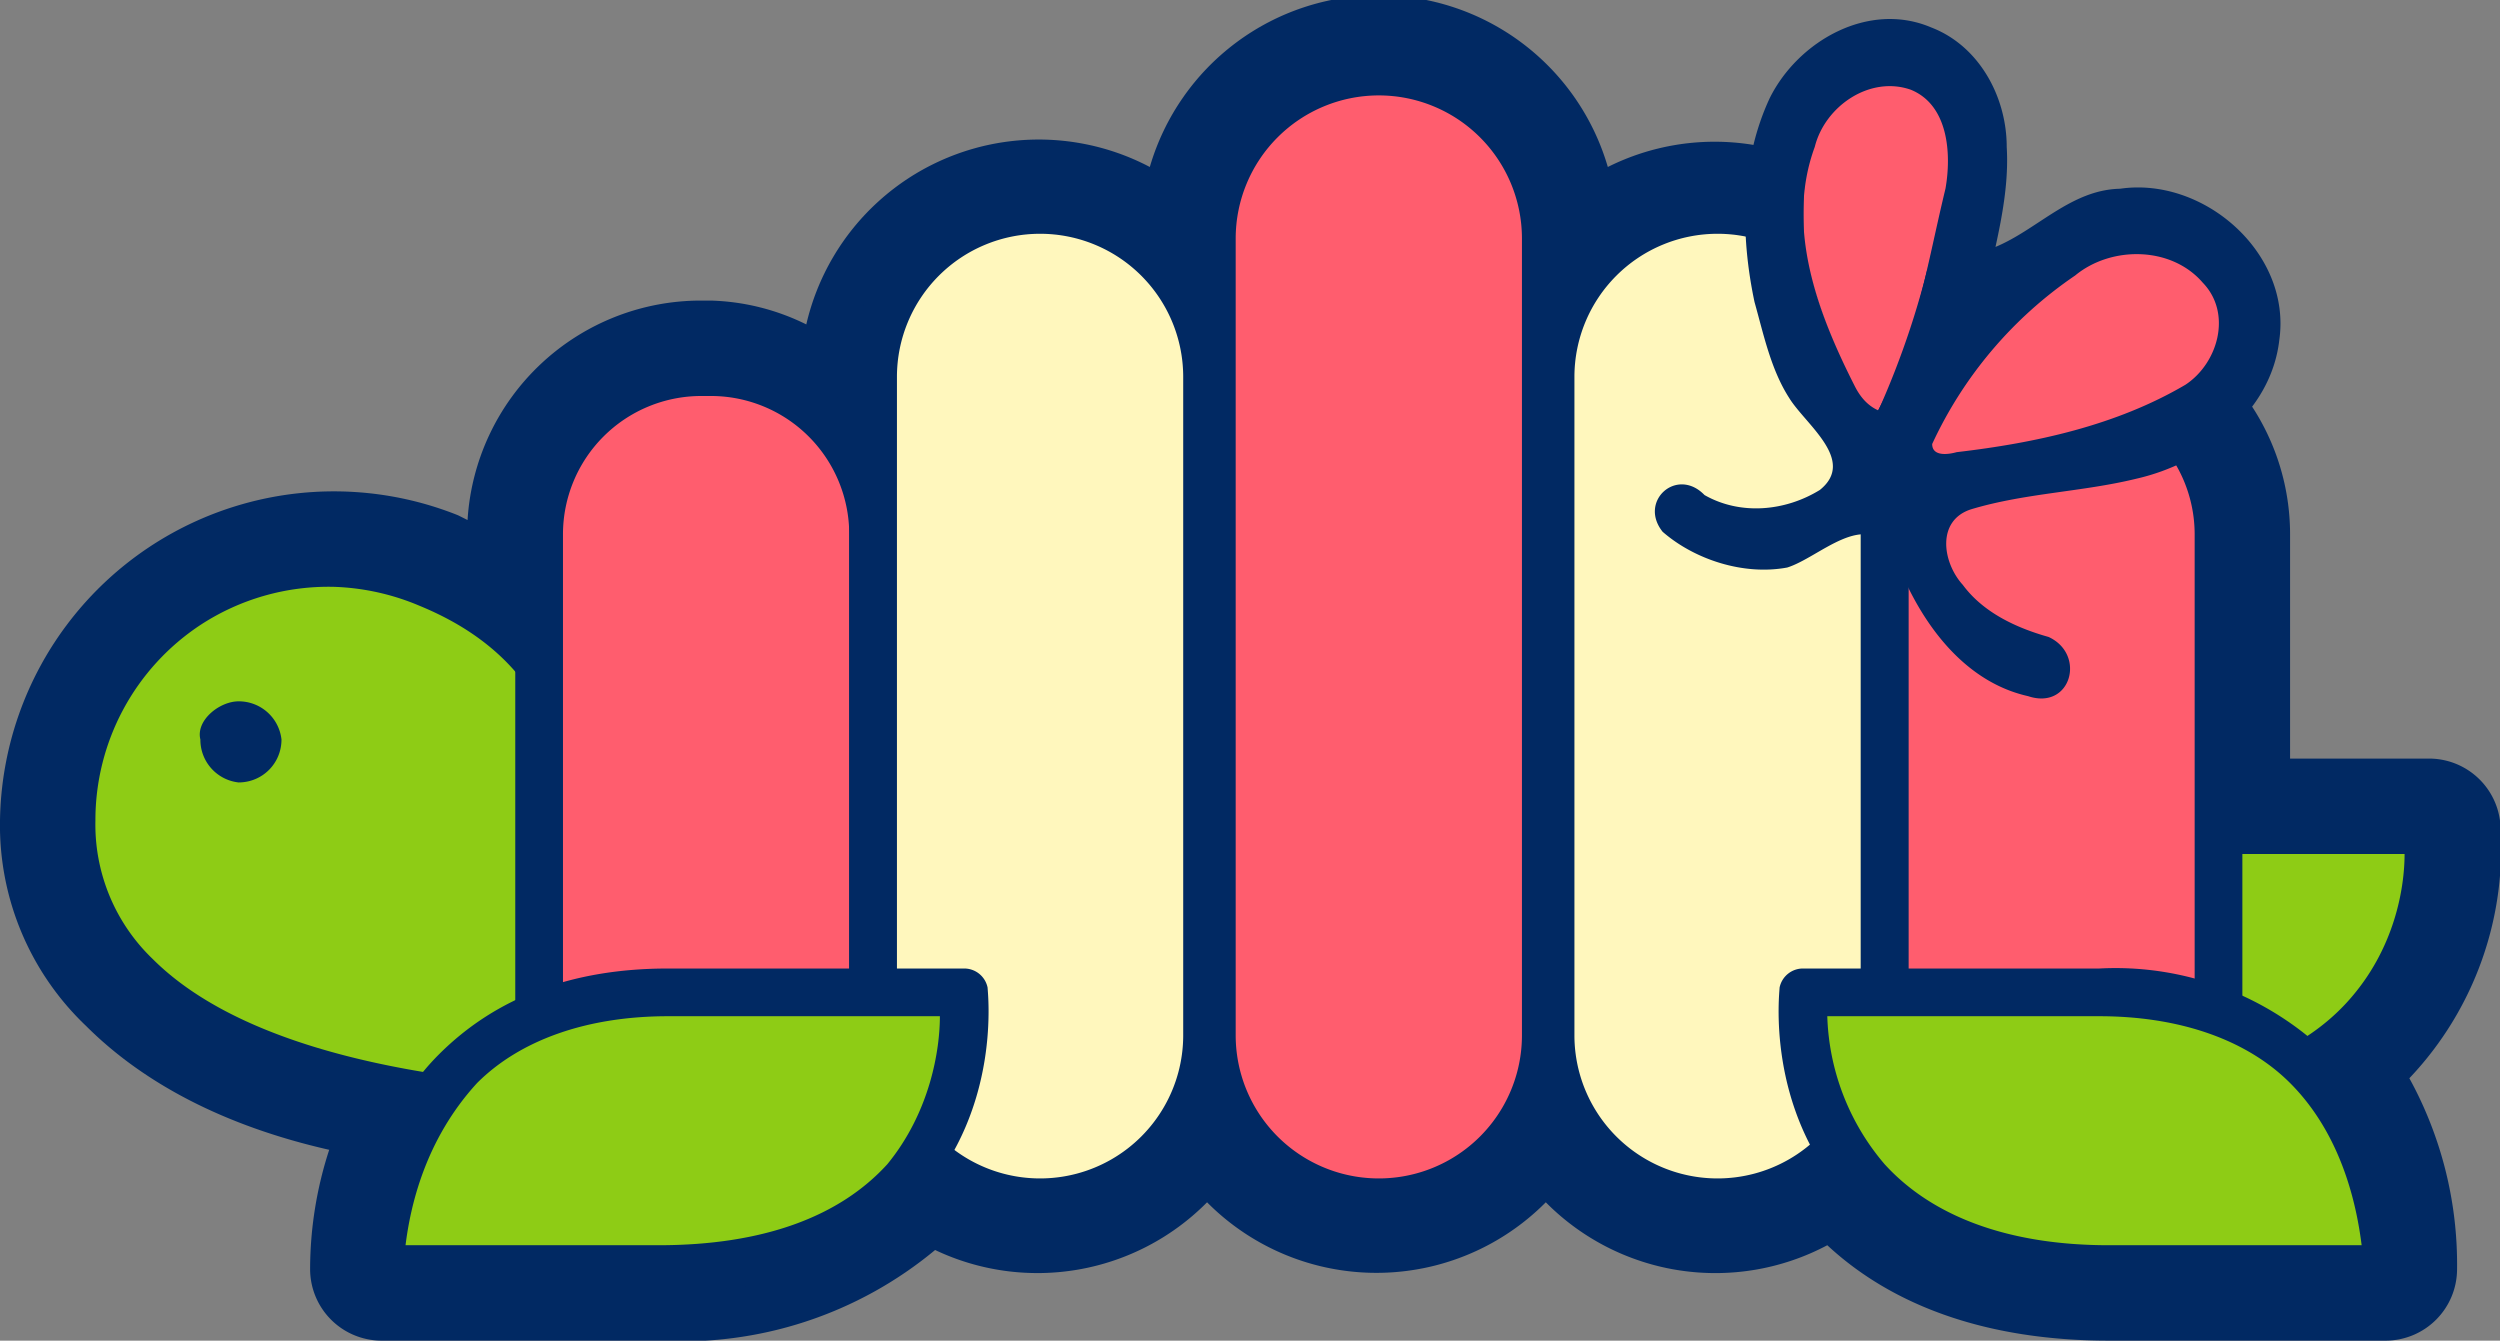 <svg xmlns="http://www.w3.org/2000/svg" viewBox="0 0 524 281">
  <rect x="0" y="0" width="524" height="281" fill="#808080" stroke="none"/>
  <defs>
    <style>.cls-1{fill:#012963}.cls-2{fill:#8ecc15}</style>
  </defs>
  <g data-name="Layer 2">
    <g data-name="Layer 1">
      <path
        d="M442 281c-25 0-45-7-59-20a50 50 0 0 1-59-9 50 50 0 0 1-71 0 50 50 0 0 1-57 10 83 83 0 0 1-58 19H80a15 15 0 0 1-15-15 81 81 0 0 1 4-25c-22-5-39-14-51-26a58 58 0 0 1-18-43 70 70 0 0 1 96-64l2 1a49 49 0 0 1 49-46h2a48 48 0 0 1 20 5 50 50 0 0 1 72-33 50 50 0 0 1 96 0 50 50 0 0 1 71 33 49 49 0 0 1 21-5h2a49 49 0 0 1 49 49v47h29a15 15 0 0 1 15 13 70 70 0 0 1-19 54 81 81 0 0 1 10 40 15 15 0 0 1-15 15Z"
        class="cls-1"/>
      <path d="M509 174s6 58-64 58h-58s-2-58 60-58h62" class="cls-2"/>
      <path
        d="M382 232a5 5 0 0 0 5 5h58c24 0 43-7 55-20 16-19 14-43 14-44a5 5 0 0 0-5-4h-62c-20 0-36 6-48 17a68 68 0 0 0-17 46zm63-5h-53c1-8 4-23 14-34 10-9 24-14 41-14h57c0 7-2 20-12 31s-26 17-47 17z"
        class="cls-1"/>
      <path d="M15 172c0-38 39-65 75-50 43 18 35 59 35 87v24s-110 1-110-61z" class="cls-2"/>
      <path
        d="M124 238c-9 0-70-1-99-30a49 49 0 0 1-15-36 60 60 0 0 1 82-55c40 17 39 54 38 81v35a5 5 0 0 1-5 5ZM70 123a49 49 0 0 0-28 8 49 49 0 0 0-22 41 39 39 0 0 0 12 29c23 23 72 26 88 27v-31c1-26 2-56-32-70a50 50 0 0 0-18-4Z"
        class="cls-1"/>
      <path d="M50 164c5 0 9-4 9-9a9 9 0 0 0-9-8c-4 0-9 4-8 8a9 9 0 0 0 8 9z" class="cls-1"/>
      <rect width="69.8" height="172.2" x="113" y="78" fill="#ff5d6e" rx="33.7"/>
      <path
        d="M149 256h-2a39 39 0 0 1-39-39V112a39 39 0 0 1 39-39h2a39 39 0 0 1 39 39v105a39 39 0 0 1-39 39Zm-2-173a29 29 0 0 0-29 29v105a29 29 0 0 0 29 29h2a29 29 0 0 0 29-29V112a29 29 0 0 0-29-29Z"
        class="cls-1"/>
      <rect width="69.8" height="172.2" x="395" y="78" fill="#ff5d6e" rx="33.7"/>
      <path
        d="M431 256h-2a39 39 0 0 1-39-39V112a39 39 0 0 1 39-39h2a39 39 0 0 1 39 39v105a39 39 0 0 1-39 39Zm-2-173a29 29 0 0 0-29 29v105a29 29 0 0 0 29 29h2a29 29 0 0 0 29-29V112a29 29 0 0 0-29-29Z"
        class="cls-1"/>
      <rect width="69.8" height="207.6" x="183" y="45" fill="#fff7bd" rx="34.9"/>
      <path
        d="M218 257a40 40 0 0 1-40-40V79a40 40 0 1 1 80 0v138a40 40 0 0 1-40 40Zm0-208a30 30 0 0 0-30 30v138a30 30 0 1 0 60 0V79a30 30 0 0 0-30-30Z"
        class="cls-1"/>
      <rect width="69.8" height="207.6" x="325" y="45" fill="#fff7bd" rx="34.9"/>
      <path
        d="M360 257a40 40 0 0 1-40-40V79a40 40 0 1 1 80 0v138a40 40 0 0 1-40 40Zm0-208a30 30 0 0 0-30 30v138a30 30 0 1 0 60 0V79a30 30 0 0 0-30-30Z"
        class="cls-1"/>
      <rect width="69.8" height="237.1" x="254" y="15" fill="#ff5d6e" rx="34.9"/>
      <path
        d="M289 257a40 40 0 0 1-40-40V50a40 40 0 0 1 80 0v167a40 40 0 0 1-40 40Zm0-237a30 30 0 0 0-30 30v167a30 30 0 1 0 60 0V50a30 30 0 0 0-30-30Z"
        class="cls-1"/>
      <path d="M378 208s-6 58 64 58h58s2-58-60-58h-62" class="cls-2"/>
      <path
        d="M488 221a64 64 0 0 0-48-18h-62a5 5 0 0 0-5 4c0 1-3 25 14 44 12 13 31 20 55 20h58a5 5 0 0 0 5-5c0-1 1-27-17-45zm-93 23a50 50 0 0 1-12-31h57c17 0 31 5 40 14 11 11 14 26 15 34h-53c-21 0-37-6-47-17z"
        class="cls-1"/>
      <path d="M202 208s6 58-64 58H80s-2-58 60-58h62" class="cls-2"/>
      <path
        d="M75 266a5 5 0 0 0 5 5h58c25 0 43-7 55-20 17-19 14-43 14-44a5 5 0 0 0-5-4h-62c-20 0-36 6-48 18-18 18-17 44-17 45Zm63-5H85c1-8 4-22 15-34 9-9 23-14 40-14h57c0 7-2 20-11 31-10 11-26 17-48 17Z"
        class="cls-1"/>
    </g>
    <path fill="#ff5d6e" stroke-width=".4"
          d="M429 390c-8-7-15-17-26-41-18-39-29-71-37-105-3-15-3-19-3-45 0-32 1-38 9-64 7-23 15-36 29-47 33-26 73-23 92 7 8 12 11 25 12 46s0 23-14 83a835 835 0 0 1-56 170l-6-4zm57 43-2-4a492 492 0 0 1 115-151c17-13 43-30 54-34a94 94 0 0 1 114 32c12 20 9 47-5 69-9 14-17 20-39 31a588 588 0 0 1-237 57z"
          style="-inkscape-stroke:none;font-variation-settings:normal"
          transform="matrix(.214 0 0 .214 300.34 2.324)"/>
    <path fill="#012963" stroke-width=".3"
          d="M583 671c-67-15-110-79-132-141-28-43-72 5-104 15-43 8-91-8-122-35-24-30 14-64 41-36 35 20 79 16 113-5 36-29-14-64-30-90-18-28-25-62-34-94-14-66-14-138 15-200 28-56 97-95 158-69 47 18 74 68 74 117 2 33-4 66-11 98 41-17 74-56 122-57 82-12 168 63 156 148-8 71-74 121-140 136-53 13-109 14-162 30-34 11-28 52-8 74 20 27 52 42 84 51 37 17 22 72-20 58zm-70-239c77-9 156-26 224-66 32-21 46-70 17-100-31-36-90-36-125-7a405 405 0 0 0-140 165c0 13 17 10 24 8zm-77-41c37-67 48-143 66-217 6-34 3-82-34-97-40-14-84 16-94 56-29 79 3 163 39 234 5 10 12 19 23 24z"
          style="-inkscape-stroke:none;font-variation-settings:normal"
          transform="matrix(.214 0 0 .214 300.34 2.324)"/>
  </g>
</svg>
